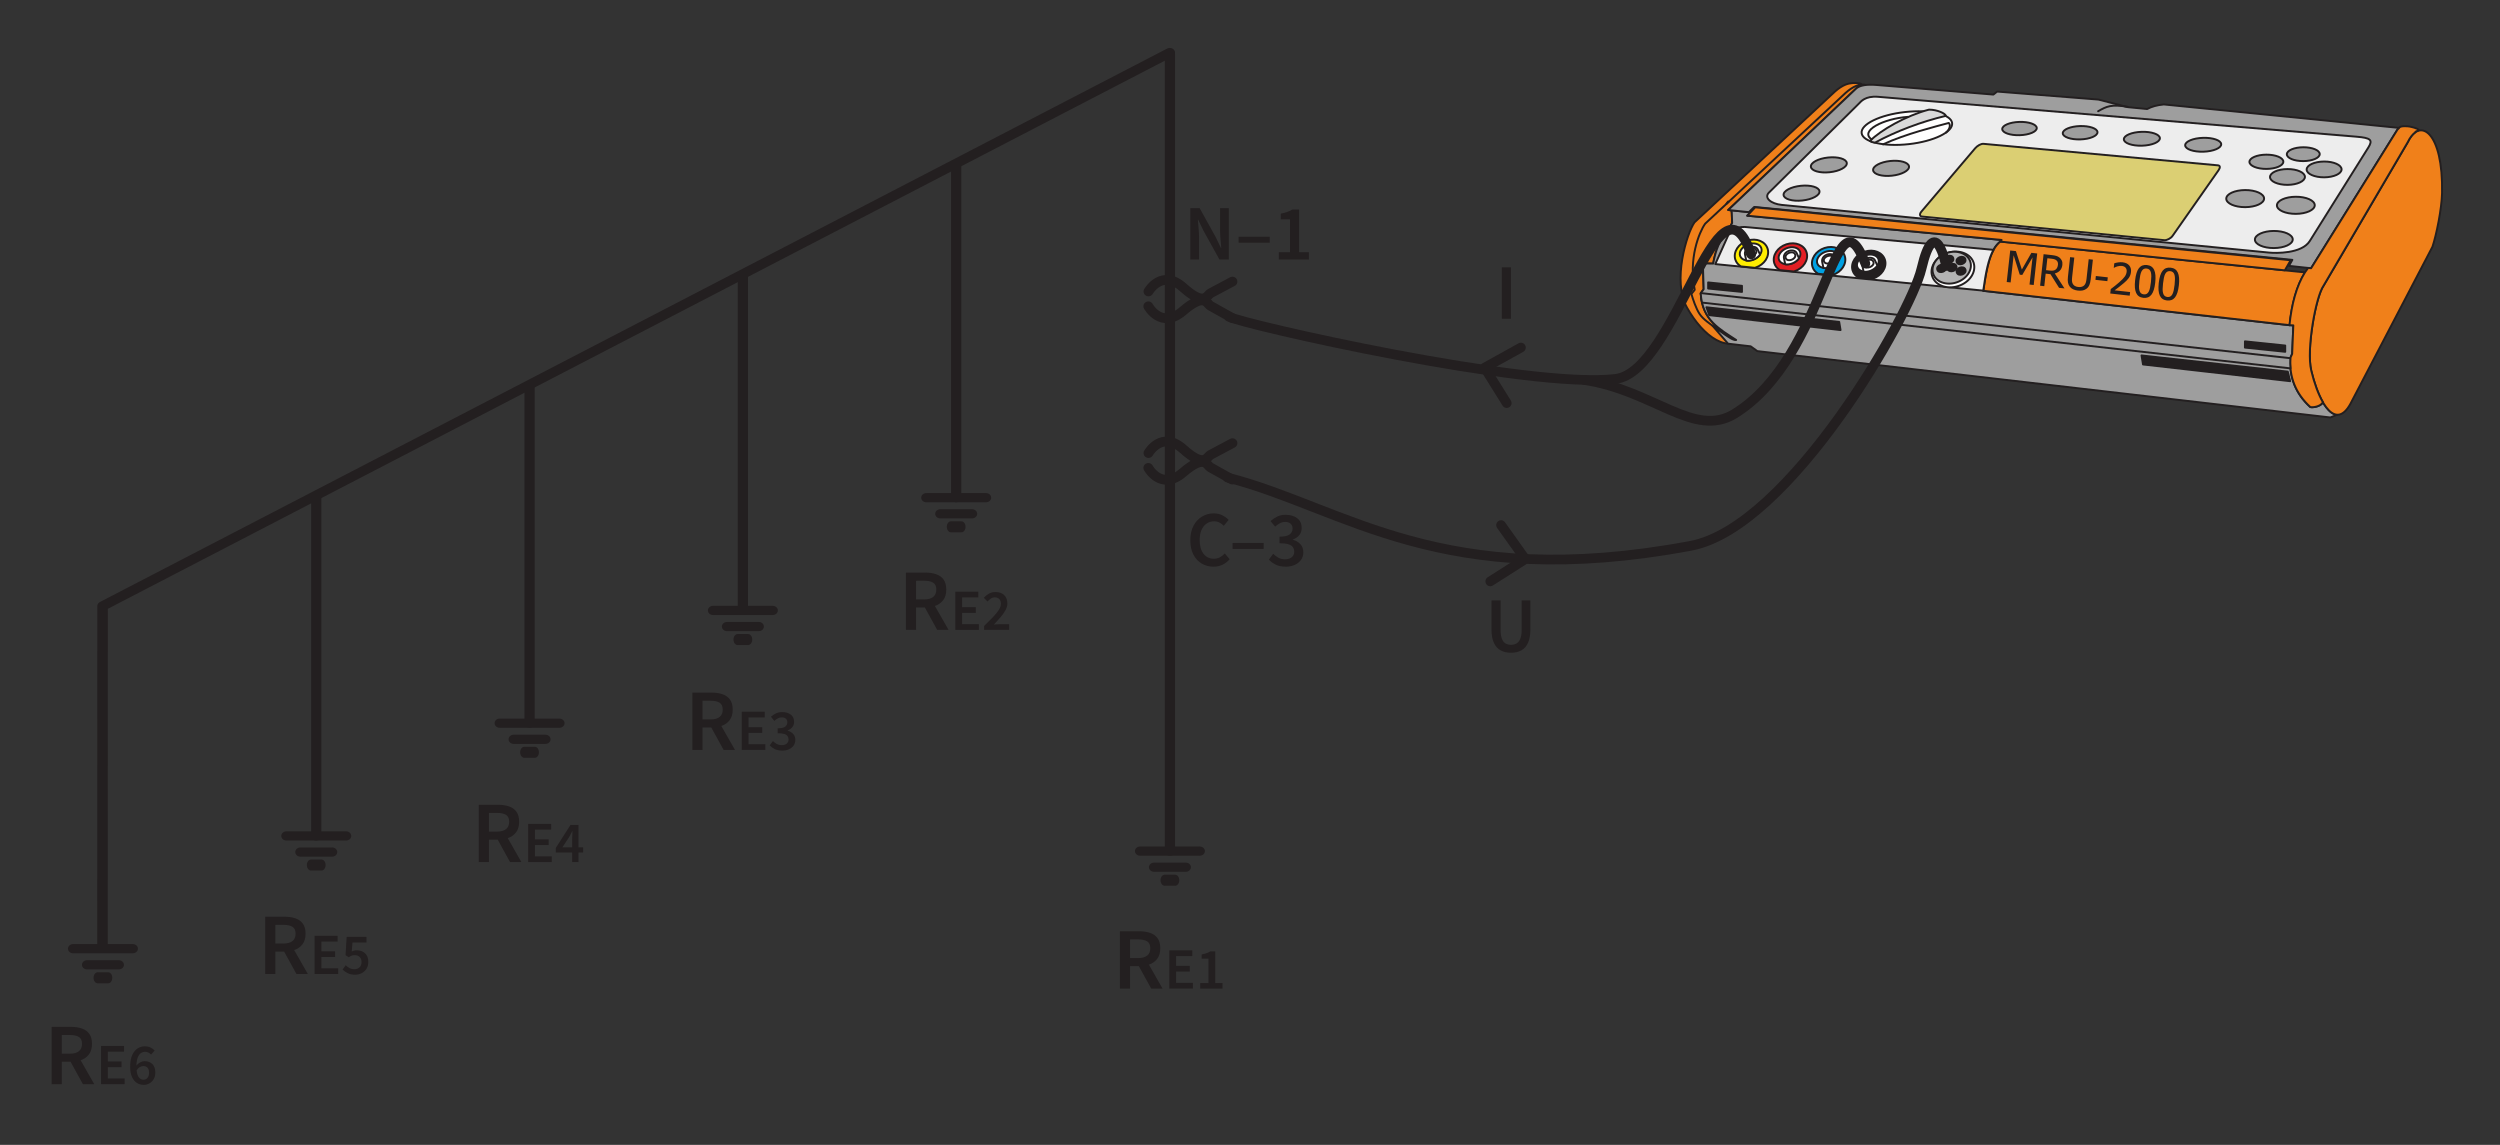 <?xml version="1.0" encoding="UTF-8" standalone="no"?>
<!DOCTYPE svg PUBLIC "-//W3C//DTD SVG 1.1//EN" "http://www.w3.org/Graphics/SVG/1.1/DTD/svg11.dtd">
<svg width="100%" height="100%" viewBox="0 0 1070 490" version="1.1" xmlns="http://www.w3.org/2000/svg" xmlns:xlink="http://www.w3.org/1999/xlink" xml:space="preserve" xmlns:serif="http://www.serif.com/" style="fill-rule:evenodd;clip-rule:evenodd;stroke-linecap:round;stroke-linejoin:round;stroke-miterlimit:2;">
    <rect x="0" y="0" width="1070" height="490" fill="#333333" stroke="none"/>
    <g transform="matrix(1,0,0,1,-40163.6,-2914.34)">
        <g id="Artboard41" transform="matrix(1.44,0,0,0.978,-14676.3,1133.74)">
            <rect x="38080.7" y="1821.15" width="743.005" height="501.159" style="fill:none;"/>
            <g transform="matrix(0.694,0,0,1.023,37979.2,1109.82)">
                <g transform="matrix(0.966,0.232,-0.259,0.867,199.815,-1.135)">
                    <path d="M311.991,1186.69L269.893,1029.58L643.052,656.667" style="fill:none;stroke:rgb(35,31,32);stroke-width:4.51px;"/>
                </g>
                <g transform="matrix(1,0,0,0.898,91.356,25.23)">
                    <path d="M194.035,982.706L194.035,1143.9" style="fill:none;stroke:rgb(35,31,32);stroke-width:4.39px;"/>
                </g>
                <g transform="matrix(1,0,0,0.898,182.712,-23.002)">
                    <path d="M194.035,984.036L194.035,1143.9" style="fill:none;stroke:rgb(35,31,32);stroke-width:4.39px;"/>
                </g>
                <g transform="matrix(1,0,0,0.898,274.068,-71.234)">
                    <path d="M194.035,984.813L194.035,1143.9" style="fill:none;stroke:rgb(35,31,32);stroke-width:4.39px;"/>
                </g>
                <g transform="matrix(1,0,0,0.898,365.423,-119.466)">
                    <path d="M194.035,985.55L194.035,1143.9" style="fill:none;stroke:rgb(35,31,32);stroke-width:4.39px;"/>
                </g>
                <g transform="matrix(1,0,0,0.898,456.962,-163.179)">
                    <path d="M194.035,981.25L194.035,1360.94" style="fill:none;stroke:rgb(35,31,32);stroke-width:4.39px;"/>
                </g>
                <g transform="matrix(1,0,0,0.898,-0.966,73.462)">
                    <path d="M182.214,1143.9L207.788,1143.9" style="fill:none;stroke:rgb(35,31,32);stroke-width:4.39px;"/>
                </g>
                <g transform="matrix(1,0,0,0.898,90.39,25.23)">
                    <path d="M182.214,1143.9L207.788,1143.9" style="fill:none;stroke:rgb(35,31,32);stroke-width:4.39px;"/>
                </g>
                <g transform="matrix(1,0,0,0.898,181.746,-23.002)">
                    <path d="M182.214,1143.9L207.788,1143.9" style="fill:none;stroke:rgb(35,31,32);stroke-width:4.39px;"/>
                </g>
                <g transform="matrix(1,0,0,0.898,273.102,-71.234)">
                    <path d="M182.214,1143.9L207.788,1143.9" style="fill:none;stroke:rgb(35,31,32);stroke-width:4.39px;"/>
                </g>
                <g transform="matrix(1,0,0,0.898,364.458,-119.466)">
                    <path d="M182.214,1143.9L207.788,1143.9" style="fill:none;stroke:rgb(35,31,32);stroke-width:4.39px;"/>
                </g>
                <g transform="matrix(1,0,0,0.898,455.996,-163.179)">
                    <path d="M182.214,1360.94L207.788,1360.94" style="fill:none;stroke:rgb(35,31,32);stroke-width:4.39px;"/>
                </g>
                <g transform="matrix(1,0,0,0.898,-0.827,73.462)">
                    <path d="M188.065,1151.58L201.661,1151.58" style="fill:none;stroke:rgb(35,31,32);stroke-width:4.39px;"/>
                </g>
                <g transform="matrix(1,0,0,0.898,90.529,25.23)">
                    <path d="M188.065,1151.58L201.661,1151.58" style="fill:none;stroke:rgb(35,31,32);stroke-width:4.39px;"/>
                </g>
                <g transform="matrix(1,0,0,0.898,181.884,-23.002)">
                    <path d="M188.065,1151.58L201.661,1151.58" style="fill:none;stroke:rgb(35,31,32);stroke-width:4.39px;"/>
                </g>
                <g transform="matrix(1,0,0,0.898,273.24,-71.234)">
                    <path d="M188.065,1151.58L201.661,1151.58" style="fill:none;stroke:rgb(35,31,32);stroke-width:4.39px;"/>
                </g>
                <g transform="matrix(1,0,0,0.898,364.596,-119.466)">
                    <path d="M188.065,1151.58L201.661,1151.58" style="fill:none;stroke:rgb(35,31,32);stroke-width:4.39px;"/>
                </g>
                <g transform="matrix(1,0,0,0.898,456.134,-163.179)">
                    <path d="M188.065,1368.61L201.661,1368.61" style="fill:none;stroke:rgb(35,31,32);stroke-width:4.39px;"/>
                </g>
                <g transform="matrix(0.671,0,0,0.898,63.385,73.462)">
                    <path d="M191.338,1157.77L198.05,1157.77" style="fill:none;stroke:rgb(35,31,32);stroke-width:5.26px;"/>
                </g>
                <g transform="matrix(0.671,0,0,0.898,154.741,25.23)">
                    <path d="M191.338,1157.77L198.05,1157.77" style="fill:none;stroke:rgb(35,31,32);stroke-width:5.26px;"/>
                </g>
                <g transform="matrix(0.671,0,0,0.898,246.097,-23.002)">
                    <path d="M191.338,1157.77L198.05,1157.77" style="fill:none;stroke:rgb(35,31,32);stroke-width:5.26px;"/>
                </g>
                <g transform="matrix(0.671,0,0,0.898,337.453,-71.234)">
                    <path d="M191.338,1157.77L198.05,1157.77" style="fill:none;stroke:rgb(35,31,32);stroke-width:5.26px;"/>
                </g>
                <g transform="matrix(0.671,0,0,0.898,428.809,-119.466)">
                    <path d="M191.338,1157.77L198.05,1157.77" style="fill:none;stroke:rgb(35,31,32);stroke-width:5.26px;"/>
                </g>
                <g transform="matrix(0.671,0,0,0.898,520.347,-163.179)">
                    <path d="M191.338,1374.81L198.05,1374.81" style="fill:none;stroke:rgb(35,31,32);stroke-width:5.26px;"/>
                </g>
                <g transform="matrix(0.914,0,0,0.914,-1121.01,-910.471)">
                    <g transform="matrix(4.167,0,0,4.167,1666.45,1321.29)">
                        <path d="M140.124,114.696C140.515,114.349 140.911,114.083 141.293,113.925C141.591,113.802 141.881,113.756 142.156,113.735C142.4,113.716 143.64,113.78 142.798,113.982C143.716,114.574 144.334,116.412 144.26,120.167C144.226,121.918 143.626,124.874 143.182,126.201L130.429,142.004C128.193,144.434 125.286,142.171 123.481,138.95C121.807,135.965 123.476,130.59 124.33,129.389L140.124,114.696Z" style="fill:rgb(240,128,26);stroke:rgb(35,31,32);stroke-width:0.22px;stroke-linecap:butt;stroke-linejoin:miter;stroke-miterlimit:22.926;"/>
                    </g>
                    <g transform="matrix(4.167,0,0,4.167,1666.45,1314.02)">
                        <path d="M141.327,116.585C142.122,115.88 142.93,115.51 143.618,115.699L143.617,115.699C143.306,115.733 143.048,115.797 142.839,115.891L142.825,115.898L142.8,115.909L142.8,115.909L142.775,115.922L142.751,115.934L142.751,115.934L142.735,115.942L142.696,115.965L142.669,115.981L142.659,115.987L142.656,115.989L142.636,116.001L142.619,116.013L142.618,116.014L142.613,116.017L142.594,116.03L142.593,116.031C142.581,116.04 142.569,116.049 142.558,116.058L142.535,116.075L128.121,129.742L128.485,129.78L128.523,130.035L128.564,131.206L128.051,132.141C127.184,133.022 126.691,134.277 126.431,135.766L125.483,135.746L125.28,135.979L125.362,138.642L125.031,139.099C125.204,142.142 127.181,143.128 129.014,144.345C128.763,144.383 128.452,144.185 128.203,144.033C127.663,143.702 127.367,143.461 126.754,143.02C126.052,142.514 125.297,142.023 124.887,141.394C124.503,140.806 124.163,139.801 123.984,139.174L124.358,138.706C123.634,135.238 124.851,132.238 125.534,131.277L141.327,116.585Z" style="fill:rgb(240,128,26);stroke:rgb(35,31,32);stroke-width:0.22px;stroke-linecap:butt;stroke-linejoin:miter;stroke-miterlimit:22.926;"/>
                    </g>
                    <g transform="matrix(4.167,0,0,4.167,1666.45,1405.51)">
                        <path d="M127.913,107.106L128.097,106.844L128.185,106.853L127.913,107.106ZM131.155,107.484L131.045,107.44L130.446,108.026L128.485,107.822L128.523,108.077L128.564,109.248L128.051,110.183C127.184,111.063 126.691,112.319 126.431,113.808L125.483,113.788L125.28,114.021L125.362,116.684L125.031,117.141C125.204,120.184 127.181,121.17 129.014,122.387C128.763,122.425 128.452,122.227 128.203,122.075C127.663,121.744 127.367,121.503 126.754,121.061C126.619,120.965 126.483,120.868 126.347,120.771L128.106,122.803L130.648,123.1L131.392,123.637L195.83,131.091L196.603,130.786L196.602,130.78C196.043,130.754 195.494,130.235 195,129.388C194.707,129.883 193.842,129.992 193.578,129.919C191.903,128.385 191.209,126.529 191.329,124.408L191.537,123.95L191.668,120.743L191.235,120.725L156.798,116.868C157.19,114.041 157.611,112.204 158.711,111.336L159.51,111.417L159.51,111.238C159.089,111.194 158.852,111.164 158.863,111.152L130.262,108.427L131.155,107.484ZM193.922,126.724C193.979,126.921 194.039,127.114 194.1,127.302C194.039,127.114 193.979,126.921 193.922,126.724Z" style="fill:rgb(158,158,158);stroke:rgb(35,31,32);stroke-width:0.22px;stroke-linecap:butt;stroke-linejoin:miter;stroke-miterlimit:22.926;"/>
                    </g>
                    <g transform="matrix(4.167,0,0,4.167,1666.45,1371.42)">
                        <path d="M204.536,108.352C205.899,105.485 208.528,107.191 208.393,114.059C208.358,115.81 207.759,118.765 207.315,120.093L198.083,137.748C196.495,140.634 194.639,137.988 193.681,133.998C193.112,131.629 194.205,125.685 195.059,124.484L204.536,108.352Z" style="fill:rgb(240,128,26);stroke:rgb(35,31,32);stroke-width:0.22px;stroke-linecap:butt;stroke-linejoin:miter;stroke-miterlimit:22.926;"/>
                    </g>
                    <g transform="matrix(4.146,0.419,0.419,-4.146,1619.11,2321.14)">
                        <path d="M158.321,124.95L192.758,124.95C191.974,123.38 191.617,121.243 191.624,118.877L156.973,119.254C157.08,122.106 157.314,123.977 158.321,124.95Z" style="fill:rgb(240,128,26);stroke:rgb(35,31,32);stroke-width:0.22px;stroke-linecap:butt;stroke-linejoin:miter;stroke-miterlimit:22.926;"/>
                    </g>
                    <g transform="matrix(4.167,0,0,4.167,1666.45,1280.67)">
                        <path d="M142.535,124.079C142.944,123.746 143.686,123.608 144.83,123.706L157.941,124.782L158.363,124.444L169.757,125.344L173.062,126.195L175.233,126.405C175.711,126.136 176.334,125.964 177.101,125.889L203.572,128.526L203.376,128.718L193.665,144.289L191.174,144.023L191.558,143.347L131.045,137.402L130.446,137.987L128.121,137.746L142.535,124.079Z" style="fill:rgb(158,158,158);stroke:rgb(35,31,32);stroke-width:0.22px;stroke-linecap:butt;stroke-linejoin:miter;stroke-miterlimit:22.926;"/>
                    </g>
                    <g transform="matrix(4.167,0,0,4.167,1666.45,1365.36)">
                        <path d="M205.387,108.693C205.083,108.915 204.786,109.28 204.536,109.805L195.059,125.937C194.205,127.138 193.112,133.082 193.681,135.45C194.024,136.878 194.481,138.133 195,139.024C194.708,139.519 193.842,139.628 193.578,139.555C191.903,138.021 191.209,136.166 191.329,134.044L191.537,133.587L191.668,130.38L191.235,130.361C191.466,128.006 192.036,125.916 192.974,124.432L193.331,123.928L193.665,123.964L203.376,108.393L203.572,108.2C203.659,107.943 204.503,108.009 204.719,108.047C204.966,108.09 205.601,108.227 205.772,108.429C205.828,108.496 205.332,108.599 205.387,108.693Z" style="fill:rgb(240,128,26);stroke:rgb(35,31,32);stroke-width:0.22px;stroke-linecap:butt;stroke-linejoin:miter;stroke-miterlimit:22.926;"/>
                    </g>
                    <g transform="matrix(4.167,0,0,4.167,1666.45,1357.93)">
                        <path d="M128.072,122.163C128.402,121.421 129.058,121.094 129.986,121.111L157.952,123.68C157.387,124.692 157.086,126.217 156.801,128.263L126.668,125.281L128.072,122.163Z" style="fill:rgb(237,237,237);stroke:rgb(35,31,32);stroke-width:0.22px;stroke-linecap:butt;stroke-linejoin:miter;stroke-miterlimit:22.926;"/>
                    </g>
                    <g transform="matrix(4.146,0.415,0.415,-4.146,1618.65,2341.31)">
                        <path d="M125.843,121.797L129.662,121.797L129.73,121.117L125.911,121.117L125.843,121.797Z" style="fill:rgb(35,31,32);stroke:rgb(35,31,32);stroke-width:0.22px;stroke-linecap:butt;stroke-linejoin:miter;stroke-miterlimit:22.926;"/>
                    </g>
                    <g transform="matrix(4.144,0.432,0.432,-4.144,1621.1,2312.93)">
                        <path d="M186.2,115.162L190.753,115.162L190.826,114.465L186.272,114.465L186.2,115.162Z" style="fill:rgb(35,31,32);stroke:rgb(35,31,32);stroke-width:0.22px;stroke-linecap:butt;stroke-linejoin:miter;stroke-miterlimit:22.926;"/>
                    </g>
                    <g transform="matrix(4.167,0,0,4.167,1666.45,1437.97)">
                        <path d="M125.671,110.922L140.603,112.574L140.753,113.483L125.997,111.807L125.671,110.922ZM174.599,116.334L191.044,118.153L191.308,119.225L174.767,117.346L174.599,116.334Z" style="fill:rgb(35,31,32);stroke:rgb(35,31,32);stroke-width:0.22px;stroke-linecap:butt;stroke-linejoin:miter;stroke-miterlimit:22.926;"/>
                    </g>
                    <g transform="matrix(4.167,0,0,4.167,1666.45,1425.34)">
                        <path d="M125.047,112.361L191.328,119.673C191.307,120.063 191.313,120.445 191.348,120.817L125.175,113.428C125.102,113.108 125.053,112.762 125.031,112.384L125.047,112.361Z" style="fill:rgb(158,158,158);stroke:rgb(35,31,32);stroke-width:0.22px;stroke-linecap:butt;stroke-linejoin:miter;stroke-miterlimit:22.926;"/>
                    </g>
                    <g transform="matrix(4.167,0,0,4.167,1666.45,1352.36)">
                        <path d="M130.281,123.982C131.286,123.655 132.305,124.069 132.557,124.906C132.808,125.742 132.196,126.686 131.191,127.013C131.165,127.022 131.138,127.03 131.112,127.037L129.552,126.879C129.248,126.7 129.017,126.43 128.915,126.089C128.664,125.253 129.275,124.309 130.281,123.982Z" style="fill:rgb(255,237,0);stroke:rgb(35,31,32);stroke-width:0.22px;stroke-linecap:butt;stroke-linejoin:miter;stroke-miterlimit:22.926;"/>
                    </g>
                    <g transform="matrix(-3.883,1.51,1.51,3.883,2528.86,1190.05)">
                        <ellipse cx="130.662" cy="125.406" rx="1.27" ry="0.903" style="fill:white;stroke:rgb(35,31,32);stroke-width:0.22px;stroke-linecap:butt;stroke-linejoin:miter;stroke-miterlimit:22.926;"/>
                    </g>
                    <g transform="matrix(4.167,0,0,4.167,1666.45,1353.05)">
                        <path d="M130.517,124.576C130.899,124.424 131.298,124.518 131.427,124.786L131.705,125.383C131.549,125.612 131.298,125.818 130.984,125.948C130.696,126.068 130.404,126.104 130.153,126.068L130.01,125.381C129.948,125.078 130.123,124.733 130.517,124.576Z" style="fill:white;stroke:rgb(35,31,32);stroke-width:0.22px;stroke-linecap:butt;stroke-linejoin:miter;stroke-miterlimit:22.926;"/>
                    </g>
                    <g transform="matrix(4.167,0,0,4.167,1666.45,1355.8)">
                        <path d="M134.663,123.569C135.669,123.242 136.688,123.656 136.939,124.493C137.191,125.329 136.579,126.274 135.574,126.6C135.547,126.609 135.521,126.617 135.494,126.624L133.935,126.466C133.631,126.288 133.4,126.017 133.298,125.676C133.046,124.84 133.658,123.896 134.663,123.569Z" style="fill:rgb(227,31,36);stroke:rgb(35,31,32);stroke-width:0.22px;stroke-linecap:butt;stroke-linejoin:miter;stroke-miterlimit:22.926;"/>
                    </g>
                    <g transform="matrix(-3.883,1.511,1.511,3.883,2564.58,1186.67)">
                        <ellipse cx="135.045" cy="124.993" rx="1.27" ry="0.903" style="fill:white;stroke:rgb(35,31,32);stroke-width:0.22px;stroke-linecap:butt;stroke-linejoin:miter;stroke-miterlimit:22.926;"/>
                    </g>
                    <g transform="matrix(4.167,0,0,4.167,1666.45,1356.49)">
                        <path d="M134.9,124.163C135.282,124.011 135.681,124.105 135.81,124.373L136.088,124.97C135.932,125.199 135.681,125.405 135.367,125.535C135.079,125.655 134.787,125.691 134.536,125.654L134.393,124.968C134.331,124.665 134.506,124.32 134.9,124.163Z" style="fill:white;stroke:rgb(35,31,32);stroke-width:0.22px;stroke-linecap:butt;stroke-linejoin:miter;stroke-miterlimit:22.926;"/>
                    </g>
                    <g transform="matrix(4.167,0,0,4.167,1666.45,1359.24)">
                        <path d="M138.96,123.156C139.965,122.829 140.984,123.243 141.236,124.08C141.487,124.916 140.876,125.861 139.87,126.187C139.844,126.196 139.817,126.204 139.791,126.211L138.231,126.053C137.927,125.874 137.696,125.604 137.594,125.263C137.343,124.427 137.954,123.483 138.96,123.156Z" style="fill:rgb(0,161,227);stroke:rgb(35,31,32);stroke-width:0.22px;stroke-linecap:butt;stroke-linejoin:miter;stroke-miterlimit:22.926;"/>
                    </g>
                    <g transform="matrix(-3.883,1.511,1.511,3.883,2599.86,1183.53)">
                        <ellipse cx="139.341" cy="124.58" rx="1.27" ry="0.903" style="fill:white;stroke:rgb(35,31,32);stroke-width:0.22px;stroke-linecap:butt;stroke-linejoin:miter;stroke-miterlimit:22.926;"/>
                    </g>
                    <g transform="matrix(4.167,0,0,4.167,1666.45,1359.93)">
                        <path d="M139.196,123.75C139.578,123.598 139.977,123.692 140.106,123.959L140.384,124.557C140.228,124.786 139.977,124.992 139.663,125.122C139.375,125.242 139.083,125.278 138.832,125.241L138.69,124.555C138.627,124.252 138.802,123.907 139.196,123.75Z" style="fill:white;stroke:rgb(35,31,32);stroke-width:0.22px;stroke-linecap:butt;stroke-linejoin:miter;stroke-miterlimit:22.926;"/>
                    </g>
                    <g transform="matrix(4.167,0,0,4.167,1666.45,1362.68)">
                        <path d="M143.473,122.743C144.478,122.416 145.497,122.831 145.748,123.667C146,124.504 145.388,125.448 144.383,125.775C144.356,125.783 144.33,125.791 144.303,125.798L142.744,125.641C142.439,125.462 142.209,125.191 142.107,124.85C141.855,124.014 142.467,123.07 143.473,122.743Z" style="fill:rgb(35,31,32);stroke:rgb(35,31,32);stroke-width:0.22px;stroke-linecap:butt;stroke-linejoin:miter;stroke-miterlimit:22.926;"/>
                    </g>
                    <g transform="matrix(-3.883,1.511,1.511,3.883,2636.74,1180)">
                        <ellipse cx="143.854" cy="124.167" rx="1.27" ry="0.903" style="fill:white;stroke:rgb(35,31,32);stroke-width:0.22px;stroke-linecap:butt;stroke-linejoin:miter;stroke-miterlimit:22.926;"/>
                    </g>
                    <g transform="matrix(4.167,0,0,4.167,1666.45,1363.37)">
                        <path d="M143.709,123.337C144.091,123.185 144.49,123.28 144.618,123.547L144.897,124.144C144.741,124.373 144.49,124.579 144.176,124.71C143.888,124.829 143.596,124.865 143.345,124.829L143.202,124.143C143.14,123.839 143.315,123.495 143.709,123.337Z" style="fill:white;stroke:rgb(35,31,32);stroke-width:0.22px;stroke-linecap:butt;stroke-linejoin:miter;stroke-miterlimit:22.926;"/>
                    </g>
                    <g transform="matrix(-3.964,1.284,1.284,3.964,2755.19,1196.11)">
                        <ellipse cx="153.404" cy="123.464" rx="2.449" ry="1.958" style="fill:white;stroke:rgb(35,31,32);stroke-width:0.22px;stroke-linecap:butt;stroke-linejoin:miter;stroke-miterlimit:22.926;"/>
                    </g>
                    <g transform="matrix(-3.955,1.312,1.312,3.955,2749.06,1191.45)">
                        <ellipse cx="153.285" cy="123.666" rx="2.197" ry="1.74" style="fill:rgb(179,179,179);stroke:rgb(35,31,32);stroke-width:0.22px;stroke-linecap:butt;stroke-linejoin:miter;stroke-miterlimit:22.926;"/>
                    </g>
                    <g transform="matrix(-3.955,1.312,1.312,3.955,2749.26,1191.28)">
                        <ellipse cx="153.307" cy="123.688" rx="0.512" ry="0.405" style="fill:rgb(35,31,32);stroke:rgb(35,31,32);stroke-width:0.22px;stroke-linecap:butt;stroke-linejoin:miter;stroke-miterlimit:22.926;"/>
                    </g>
                    <g transform="matrix(-3.955,1.312,1.312,3.955,2745.23,1184.38)">
                        <ellipse cx="152.959" cy="124.591" rx="0.512" ry="0.405" style="fill:rgb(35,31,32);stroke:rgb(35,31,32);stroke-width:0.22px;stroke-linecap:butt;stroke-linejoin:miter;stroke-miterlimit:22.926;"/>
                    </g>
                    <g transform="matrix(-3.954,1.313,1.313,3.954,2739.54,1193.62)">
                        <ellipse cx="152.112" cy="123.579" rx="0.512" ry="0.406" style="fill:rgb(35,31,32);stroke:rgb(35,31,32);stroke-width:0.22px;stroke-linecap:butt;stroke-linejoin:miter;stroke-miterlimit:22.926;"/>
                    </g>
                    <g transform="matrix(-3.955,1.311,1.311,3.955,2756.63,1183.81)">
                        <ellipse cx="154.327" cy="124.449" rx="0.512" ry="0.405" style="fill:rgb(35,31,32);stroke:rgb(35,31,32);stroke-width:0.22px;stroke-linecap:butt;stroke-linejoin:miter;stroke-miterlimit:22.926;"/>
                    </g>
                    <g transform="matrix(-3.955,1.312,1.312,3.955,2758.06,1193.12)">
                        <ellipse cx="154.327" cy="123.296" rx="0.512" ry="0.406" style="fill:rgb(35,31,32);stroke:rgb(35,31,32);stroke-width:0.22px;stroke-linecap:butt;stroke-linejoin:miter;stroke-miterlimit:22.926;"/>
                    </g>
                    <g transform="matrix(-3.87,1.543,1.543,3.87,2523.76,1187.45)">
                        <ellipse cx="130.745" cy="125.382" rx="0.569" ry="0.415" style="fill:white;stroke:rgb(35,31,32);stroke-width:0.22px;stroke-linecap:butt;stroke-linejoin:miter;stroke-miterlimit:22.926;"/>
                    </g>
                    <g transform="matrix(-3.871,1.543,1.543,3.871,2559.74,1184.06)">
                        <ellipse cx="135.128" cy="124.969" rx="0.569" ry="0.415" style="fill:white;stroke:rgb(35,31,32);stroke-width:0.22px;stroke-linecap:butt;stroke-linejoin:miter;stroke-miterlimit:22.926;"/>
                    </g>
                    <g transform="matrix(-3.87,1.543,1.543,3.87,2594.81,1180.71)">
                        <ellipse cx="139.424" cy="124.556" rx="0.569" ry="0.415" style="fill:white;stroke:rgb(35,31,32);stroke-width:0.22px;stroke-linecap:butt;stroke-linejoin:miter;stroke-miterlimit:22.926;"/>
                    </g>
                    <g transform="matrix(-3.871,1.543,1.543,3.871,2631.78,1177.1)">
                        <ellipse cx="143.937" cy="124.143" rx="0.569" ry="0.415" style="fill:white;stroke:rgb(35,31,32);stroke-width:0.22px;stroke-linecap:butt;stroke-linejoin:miter;stroke-miterlimit:22.926;"/>
                    </g>
                    <g transform="matrix(4.167,0,0,4.167,1666.45,1339.31)">
                        <path d="M131.155,123.373L191.371,129.316L190.713,130.451L158.7,127.223L158.863,127.04L130.262,124.316L131.155,123.373Z" style="fill:rgb(240,128,26);stroke:rgb(35,31,32);stroke-width:0.22px;stroke-linecap:butt;stroke-linejoin:miter;stroke-miterlimit:22.926;"/>
                    </g>
                    <g transform="matrix(4.167,0,0,4.167,1666.45,1279.36)">
                        <path d="M144.965,125.347L198.764,129.827C200.407,129.963 200.631,130.199 200.096,131.052L193.514,141.55C192.612,142.987 189.691,142.918 188.962,142.847L134.154,137.49C132.912,137.369 132.121,136.681 132.701,136.108L142.874,126.053C143.016,125.913 143.522,125.226 144.965,125.347Z" style="fill:rgb(237,237,237);stroke:rgb(35,31,32);stroke-width:0.22px;stroke-linecap:butt;stroke-linejoin:miter;stroke-miterlimit:22.926;"/>
                    </g>
                    <g transform="matrix(-4.167,0.021,0.021,4.167,3216.08,1297.76)">
                        <ellipse cx="186.29" cy="131.427" rx="2.127" ry="0.96" style="fill:rgb(158,158,158);stroke:rgb(35,31,32);stroke-width:0.22px;stroke-linecap:butt;stroke-linejoin:miter;stroke-miterlimit:22.926;"/>
                    </g>
                    <g transform="matrix(-4.167,0.022,0.022,4.167,3263.4,1303.65)">
                        <ellipse cx="191.977" cy="130.691" rx="2.127" ry="0.961" style="fill:rgb(158,158,158);stroke:rgb(35,31,32);stroke-width:0.22px;stroke-linecap:butt;stroke-linejoin:miter;stroke-miterlimit:22.926;"/>
                    </g>
                    <g transform="matrix(-4.167,0.022,0.022,4.167,3242.86,1335.73)">
                        <ellipse cx="189.503" cy="126.847" rx="2.127" ry="0.961" style="fill:rgb(158,158,158);stroke:rgb(35,31,32);stroke-width:0.22px;stroke-linecap:butt;stroke-linejoin:miter;stroke-miterlimit:22.926;"/>
                    </g>
                    <g transform="matrix(-4.167,0.022,0.022,4.167,3255.48,1277.12)">
                        <ellipse cx="191.034" cy="133.879" rx="1.963" ry="0.887" style="fill:rgb(158,158,158);stroke:rgb(35,31,32);stroke-width:0.22px;stroke-linecap:butt;stroke-linejoin:miter;stroke-miterlimit:22.926;"/>
                    </g>
                    <g transform="matrix(-4.167,0.022,0.022,4.167,3289.8,1269.98)">
                        <ellipse cx="195.154" cy="134.725" rx="1.963" ry="0.887" style="fill:rgb(158,158,158);stroke:rgb(35,31,32);stroke-width:0.22px;stroke-linecap:butt;stroke-linejoin:miter;stroke-miterlimit:22.926;"/>
                    </g>
                    <g transform="matrix(-4.167,0.024,0.024,4.167,3235.46,1262.65)">
                        <ellipse cx="188.674" cy="135.569" rx="1.906" ry="0.801" style="fill:rgb(158,158,158);stroke:rgb(35,31,32);stroke-width:0.22px;stroke-linecap:butt;stroke-linejoin:miter;stroke-miterlimit:22.926;"/>
                    </g>
                    <g transform="matrix(-4.167,0.024,0.024,4.167,3270,1255.42)">
                        <ellipse cx="192.82" cy="136.426" rx="1.848" ry="0.777" style="fill:rgb(158,158,158);stroke:rgb(35,31,32);stroke-width:0.22px;stroke-linecap:butt;stroke-linejoin:miter;stroke-miterlimit:22.926;"/>
                    </g>
                    <g transform="matrix(-4.165,0.132,0.132,4.165,3160.99,1227.58)">
                        <ellipse cx="181.571" cy="137.475" rx="2.027" ry="0.779" style="fill:rgb(158,158,158);stroke:rgb(35,31,32);stroke-width:0.22px;stroke-linecap:butt;stroke-linejoin:miter;stroke-miterlimit:22.926;"/>
                    </g>
                    <g transform="matrix(-4.165,0.132,0.132,4.165,3103.45,1222.86)">
                        <ellipse cx="174.676" cy="138.151" rx="2.027" ry="0.779" style="fill:rgb(158,158,158);stroke:rgb(35,31,32);stroke-width:0.22px;stroke-linecap:butt;stroke-linejoin:miter;stroke-miterlimit:22.926;"/>
                    </g>
                    <g transform="matrix(-4.165,0.132,0.132,4.165,3045.51,1218.14)">
                        <ellipse cx="167.731" cy="138.828" rx="1.953" ry="0.75" style="fill:rgb(158,158,158);stroke:rgb(35,31,32);stroke-width:0.22px;stroke-linecap:butt;stroke-linejoin:miter;stroke-miterlimit:22.926;"/>
                    </g>
                    <g transform="matrix(4.167,0,0,4.167,1666.45,1295.49)">
                        <path d="M156.831,126.758L183.187,129.173C183.461,129.197 183.466,129.43 183.25,129.737L178.095,137.088C177.88,137.396 177.435,137.607 177.162,137.58L149.916,134.926C149.643,134.899 149.609,134.648 149.853,134.361L155.896,127.251C156.14,126.964 156.557,126.733 156.831,126.758Z" style="fill:rgb(219,207,115);stroke:rgb(35,31,32);stroke-width:0.22px;stroke-linecap:butt;stroke-linejoin:miter;stroke-miterlimit:22.926;"/>
                    </g>
                    <g transform="matrix(-4.144,0.431,0.431,4.144,2767.03,1213.16)">
                        <ellipse cx="139.434" cy="135.204" rx="2.03" ry="0.831" style="fill:rgb(158,158,158);stroke:rgb(35,31,32);stroke-width:0.22px;stroke-linecap:butt;stroke-linejoin:miter;stroke-miterlimit:22.926;"/>
                    </g>
                    <g transform="matrix(-4.144,0.432,0.432,4.144,2742.71,1240.7)">
                        <ellipse cx="136.356" cy="132.039" rx="2.03" ry="0.831" style="fill:rgb(158,158,158);stroke:rgb(35,31,32);stroke-width:0.22px;stroke-linecap:butt;stroke-linejoin:miter;stroke-miterlimit:22.926;"/>
                    </g>
                    <g transform="matrix(-4.144,0.432,0.432,4.144,2825.18,1213.18)">
                        <ellipse cx="146.424" cy="134.828" rx="2.03" ry="0.831" style="fill:rgb(158,158,158);stroke:rgb(35,31,32);stroke-width:0.22px;stroke-linecap:butt;stroke-linejoin:miter;stroke-miterlimit:22.926;"/>
                    </g>
                    <g transform="matrix(-4.165,0.132,0.132,4.165,2988.67,1215.16)">
                        <ellipse cx="160.92" cy="139.289" rx="1.941" ry="0.746" style="fill:rgb(158,158,158);stroke:rgb(35,31,32);stroke-width:0.22px;stroke-linecap:butt;stroke-linejoin:miter;stroke-miterlimit:22.926;"/>
                    </g>
                    <g transform="matrix(-4.135,0.511,0.511,4.135,2825.69,1164.41)">
                        <path d="M148.208,137.527C145.381,137.561 143.088,138.403 143.088,139.405C143.088,140.408 145.381,141.193 148.208,141.158C151.035,141.123 153.328,140.282 153.328,139.28C153.328,138.277 151.035,137.492 148.208,137.527Z" style="fill:white;stroke:rgb(35,31,32);stroke-width:0.22px;stroke-linecap:butt;stroke-linejoin:miter;stroke-miterlimit:22.926;"/>
                    </g>
                    <g transform="matrix(4.167,0,0,4.167,1666.45,1233.81)">
                        <path d="M144.63,141.426C147.046,140.123 149.829,139.076 152.599,138.416C152.535,138.144 151.633,137.722 150.7,137.718C148.13,138.388 145.196,140.06 144.065,141.245L144.313,141.364L144.63,141.426Z" style="fill:rgb(217,217,217);stroke:rgb(35,31,32);stroke-width:0.22px;stroke-linecap:butt;stroke-linejoin:miter;stroke-miterlimit:22.926;"/>
                    </g>
                    <g transform="matrix(4.167,0,0,4.167,1666.45,1240.85)">
                        <path d="M145.531,139.929C148.062,138.754 151.491,137.917 152.927,137.525C153.228,137.843 152.878,138.415 152.61,138.605" style="fill:none;fill-rule:nonzero;stroke:rgb(35,31,32);stroke-width:0.22px;stroke-linecap:butt;stroke-linejoin:miter;stroke-miterlimit:22.926;"/>
                    </g>
                    <g transform="matrix(3.544,-2.192,-2.192,-3.544,2062.55,2629.22)">
                        <path d="M143.782,138.953C143.101,140.499 146.148,140.231 148.587,138.953" style="fill:none;fill-rule:nonzero;stroke:rgb(35,31,32);stroke-width:0.22px;stroke-linecap:butt;stroke-linejoin:miter;stroke-miterlimit:22.926;"/>
                    </g>
                    <g transform="matrix(-4.122,0.607,0.607,4.122,3001.2,1118.96)">
                        <path d="M169.746,141.773C171.544,141.189 172.102,141.375 173.117,141.773" style="fill:none;fill-rule:nonzero;stroke:rgb(35,31,32);stroke-width:0.22px;stroke-linecap:butt;stroke-linejoin:miter;stroke-miterlimit:22.926;"/>
                    </g>
                    <g transform="matrix(4.167,0,0,4.167,1666.45,1373.8)">
                        <path d="M162.475,123.822L162.004,123.77L162.343,120.718L161.189,122.692L160.904,122.661L160.218,120.482L159.88,123.534L159.439,123.485L159.832,119.944L160.475,120.015L161.141,122.085L162.214,120.208L162.868,120.28L162.475,123.822ZM165.937,124.206L165.325,124.138L164.36,122.606L163.82,122.546L163.664,123.954L163.193,123.902L163.586,120.36L164.5,120.461C164.703,120.484 164.872,120.514 165.007,120.552C165.141,120.588 165.265,120.655 165.381,120.749C165.495,120.842 165.582,120.956 165.64,121.088C165.699,121.223 165.717,121.382 165.697,121.568C165.668,121.827 165.578,122.038 165.427,122.197C165.276,122.357 165.083,122.466 164.847,122.525L165.937,124.206ZM165.201,121.549C165.212,121.445 165.205,121.352 165.177,121.267C165.149,121.184 165.1,121.111 165.029,121.052C164.968,121.001 164.894,120.96 164.807,120.933C164.72,120.904 164.611,120.883 164.479,120.869L164.012,120.817L163.864,122.154L164.278,122.2C164.413,122.215 164.536,122.216 164.646,122.205C164.757,122.193 164.855,122.154 164.939,122.087C165.015,122.028 165.074,121.955 165.116,121.866C165.159,121.778 165.187,121.672 165.201,121.549ZM167.446,124.449C167.238,124.425 167.06,124.378 166.91,124.306C166.761,124.235 166.638,124.138 166.54,124.018C166.431,123.88 166.359,123.723 166.328,123.545C166.296,123.368 166.294,123.153 166.323,122.901L166.568,120.691L167.039,120.743L166.793,122.953C166.775,123.116 166.771,123.255 166.778,123.369C166.786,123.483 166.816,123.588 166.866,123.684C166.919,123.786 166.998,123.868 167.1,123.929C167.204,123.99 167.334,124.029 167.491,124.047C167.639,124.063 167.772,124.053 167.891,124.016C168.011,123.98 168.107,123.918 168.182,123.83C168.251,123.745 168.302,123.65 168.335,123.543C168.369,123.436 168.394,123.303 168.412,123.144L168.658,120.923L169.129,120.975L168.884,123.185C168.857,123.43 168.808,123.639 168.739,123.809C168.669,123.98 168.565,124.119 168.426,124.228C168.301,124.324 168.162,124.391 168.005,124.429C167.85,124.466 167.664,124.473 167.446,124.449ZM170.757,123.39L169.415,123.241L169.463,122.811L170.804,122.96L170.757,123.39ZM173.269,125.02L171.082,124.777L171.137,124.28C171.311,124.148 171.475,124.022 171.63,123.901C171.785,123.78 171.937,123.654 172.086,123.521C172.389,123.254 172.599,123.037 172.717,122.87C172.835,122.702 172.905,122.523 172.926,122.333C172.937,122.234 172.931,122.146 172.908,122.068C172.886,121.99 172.85,121.924 172.801,121.869C172.752,121.815 172.691,121.772 172.621,121.741C172.55,121.709 172.471,121.688 172.384,121.678C172.301,121.669 172.214,121.67 172.125,121.682C172.037,121.694 171.951,121.712 171.868,121.734C171.798,121.754 171.73,121.779 171.664,121.81C171.599,121.842 171.544,121.869 171.503,121.891L171.477,121.888L171.533,121.384C171.637,121.346 171.779,121.313 171.96,121.285C172.14,121.258 172.309,121.253 172.466,121.27C172.795,121.307 173.045,121.424 173.212,121.62C173.38,121.816 173.447,122.063 173.414,122.363C173.399,122.501 173.368,122.627 173.323,122.741C173.277,122.854 173.22,122.958 173.152,123.051C173.082,123.148 173,123.243 172.907,123.335C172.813,123.427 172.715,123.517 172.611,123.605C172.444,123.75 172.26,123.9 172.057,124.054C171.855,124.209 171.693,124.33 171.572,124.42L173.314,124.613L173.269,125.02ZM176.141,123.545C176.07,124.181 175.926,124.637 175.709,124.914C175.491,125.191 175.189,125.308 174.804,125.265C174.413,125.222 174.144,125.038 173.996,124.715C173.847,124.392 173.807,123.92 173.876,123.298C173.947,122.659 174.091,122.202 174.308,121.926C174.526,121.651 174.828,121.535 175.213,121.578C175.603,121.621 175.872,121.805 176.021,122.132C176.169,122.458 176.209,122.93 176.141,123.545ZM175.412,124.557C175.47,124.445 175.519,124.3 175.559,124.123C175.598,123.946 175.631,123.735 175.658,123.491C175.684,123.248 175.698,123.036 175.7,122.855C175.7,122.673 175.683,122.521 175.649,122.396C175.615,122.271 175.56,122.172 175.483,122.1C175.407,122.028 175.303,121.985 175.17,121.97C175.037,121.955 174.926,121.975 174.834,122.028C174.742,122.081 174.665,122.167 174.602,122.285C174.542,122.401 174.492,122.549 174.454,122.731C174.417,122.913 174.385,123.12 174.359,123.351C174.332,123.599 174.316,123.807 174.313,123.975C174.309,124.143 174.326,124.296 174.361,124.433C174.394,124.561 174.449,124.662 174.526,124.737C174.604,124.812 174.711,124.858 174.848,124.873C174.979,124.887 175.091,124.868 175.182,124.814C175.274,124.762 175.35,124.675 175.412,124.557ZM178.8,123.84C178.729,124.476 178.585,124.932 178.368,125.209C178.15,125.486 177.848,125.603 177.463,125.56C177.073,125.517 176.804,125.333 176.655,125.01C176.506,124.687 176.466,124.215 176.535,123.593C176.606,122.954 176.75,122.497 176.968,122.221C177.186,121.946 177.487,121.83 177.873,121.873C178.262,121.916 178.531,122.1 178.68,122.427C178.829,122.753 178.868,123.225 178.8,123.84ZM178.071,124.852C178.13,124.74 178.178,124.596 178.218,124.418C178.257,124.241 178.29,124.03 178.317,123.786C178.344,123.544 178.357,123.332 178.359,123.15C178.359,122.968 178.343,122.816 178.309,122.691C178.274,122.566 178.219,122.467 178.142,122.395C178.067,122.324 177.962,122.28 177.829,122.265C177.697,122.25 177.585,122.27 177.494,122.323C177.402,122.376 177.324,122.462 177.261,122.58C177.201,122.696 177.152,122.844 177.113,123.027C177.076,123.208 177.044,123.415 177.018,123.646C176.991,123.894 176.975,124.102 176.972,124.27C176.968,124.438 176.985,124.591 177.021,124.728C177.053,124.856 177.109,124.957 177.186,125.032C177.263,125.107 177.371,125.153 177.507,125.168C177.639,125.183 177.75,125.163 177.841,125.11C177.933,125.056 178.01,124.971 178.071,124.852" style="fill:rgb(35,31,32);fill-rule:nonzero;"/>
                    </g>
                </g>
                <g transform="matrix(4.94291e-16,-1.614,1.631,4.99227e-16,-383.802,1740.21)">
                    <g transform="matrix(4.167,0,0,4.167,-49.595,-1262.14)">
                        <path d="M147.851,453.785C147.851,453.785 146.361,454.59 147.554,455.969C148.747,457.348 148.016,457.46 147.878,457.704L147.112,459.063" style="fill:none;fill-rule:nonzero;stroke:rgb(35,31,32);stroke-width:0.62px;stroke-linecap:butt;stroke-linejoin:miter;stroke-miterlimit:22.926;"/>
                    </g>
                    <g transform="matrix(4.167,0,0,4.167,-49.595,-1262)">
                        <path d="M148.794,453.761C148.794,453.761 150.267,454.597 149.045,455.951C147.823,457.305 148.553,457.432 148.685,457.679L149.423,459.053" style="fill:none;fill-rule:nonzero;stroke:rgb(35,31,32);stroke-width:0.62px;stroke-linecap:butt;stroke-linejoin:miter;stroke-miterlimit:22.926;"/>
                    </g>
                </g>
                <g transform="matrix(4.94291e-16,-1.614,1.631,4.99227e-16,-383.802,1809.34)">
                    <g transform="matrix(4.167,0,0,4.167,-49.595,-1262.14)">
                        <path d="M147.851,453.785C147.851,453.785 146.361,454.59 147.554,455.969C148.747,457.348 148.016,457.46 147.878,457.704L147.112,459.063" style="fill:none;fill-rule:nonzero;stroke:rgb(35,31,32);stroke-width:0.62px;stroke-linecap:butt;stroke-linejoin:miter;stroke-miterlimit:22.926;"/>
                    </g>
                    <g transform="matrix(4.167,0,0,4.167,-49.595,-1262)">
                        <path d="M148.794,453.761C148.794,453.761 150.267,454.597 149.045,455.951C147.823,457.305 148.553,457.432 148.685,457.679L149.423,459.053" style="fill:none;fill-rule:nonzero;stroke:rgb(35,31,32);stroke-width:0.62px;stroke-linecap:butt;stroke-linejoin:miter;stroke-miterlimit:22.926;"/>
                    </g>
                </g>
                <g transform="matrix(4.167,0,0,4.167,363.718,-606.898)">
                    <path d="M148.718,339.696C148.718,339.696 147.585,334.014 146.178,340.007C145.091,344.634 132.638,366.527 122.471,368.429C96.793,373.234 86.87,364.491 74.863,361.422" style="fill:none;fill-rule:nonzero;stroke:rgb(35,31,32);stroke-width:1px;stroke-linecap:butt;stroke-linejoin:miter;stroke-miterlimit:22.926;"/>
                </g>
                <g transform="matrix(4.167,0,0,4.167,363.815,-615.624)">
                    <path d="M128.661,340.604C125.264,330.77 120.984,352.643 114.723,353.39C105.777,354.457 76.446,347.794 74.982,347.005" style="fill:none;fill-rule:nonzero;stroke:rgb(35,31,32);stroke-width:1px;stroke-linecap:butt;stroke-linejoin:miter;stroke-miterlimit:22.926;"/>
                </g>
                <g transform="matrix(4.167,0,0,4.167,364.586,-633.816)">
                    <path d="M140.208,345.911C136.944,337.551 136.406,355.407 126.761,361.335C122.618,363.881 118.434,358.929 111.342,357.867" style="fill:none;fill-rule:nonzero;stroke:rgb(35,31,32);stroke-width:1px;stroke-linecap:butt;stroke-linejoin:miter;stroke-miterlimit:22.926;"/>
                </g>
                <g transform="matrix(0.897,0,0,0.897,503.757,168.494)">
                    <path d="M173.88,710.585L173.88,686.06L178.343,686.06L185.993,699.86L188.505,705.072L188.655,705.072C188.555,703.822 188.436,702.46 188.299,700.985C188.161,699.51 188.093,698.085 188.093,696.71L188.093,686.06L192.255,686.06L192.255,710.585L187.793,710.585L180.143,696.785L177.63,691.572L177.48,691.572C177.58,692.872 177.699,694.235 177.836,695.66C177.974,697.085 178.043,698.485 178.043,699.86L178.043,710.585L173.88,710.585Z" style="fill:rgb(35,31,32);fill-rule:nonzero;"/>
                    <rect x="196.943" y="699.71" width="14.85" height="2.85" style="fill:rgb(35,31,32);fill-rule:nonzero;"/>
                    <path d="M216.143,710.585L216.143,707.06L221.468,707.06L221.468,691.385L217.08,691.385L217.08,688.685C218.255,688.46 219.28,688.191 220.155,687.878C221.03,687.566 221.843,687.185 222.593,686.735L225.818,686.735L225.818,707.06L230.505,707.06L230.505,710.585L216.143,710.585Z" style="fill:rgb(35,31,32);fill-rule:nonzero;"/>
                </g>
                <g transform="matrix(0.897,0,0,0.897,637.173,193.82)">
                    <rect x="173.88" y="686.06" width="4.35" height="24.525" style="fill:rgb(35,31,32);fill-rule:nonzero;"/>
                </g>
                <g transform="matrix(0.897,0,0,0.897,632.848,336.3)">
                    <path d="M183.068,711.035C181.193,711.035 179.555,710.66 178.155,709.91C176.755,709.16 175.674,707.96 174.911,706.31C174.149,704.66 173.768,702.497 173.768,699.822L173.768,686.06L178.118,686.06L178.118,700.16C178.118,701.935 178.324,703.341 178.736,704.378C179.149,705.416 179.73,706.153 180.48,706.591C181.23,707.028 182.093,707.247 183.068,707.247C184.068,707.247 184.949,707.028 185.711,706.591C186.474,706.153 187.074,705.416 187.511,704.378C187.949,703.341 188.168,701.935 188.168,700.16L188.168,686.06L192.33,686.06L192.33,699.822C192.33,702.497 191.955,704.66 191.205,706.31C190.455,707.96 189.386,709.16 187.999,709.91C186.611,710.66 184.968,711.035 183.068,711.035Z" style="fill:rgb(35,31,32);fill-rule:nonzero;"/>
                </g>
                <g transform="matrix(0.897,0,0,0.897,504.901,299.476)">
                    <path d="M183.668,711.035C181.618,711.035 179.755,710.547 178.08,709.572C176.405,708.597 175.074,707.166 174.086,705.278C173.099,703.391 172.605,701.097 172.605,698.397C172.605,695.722 173.111,693.428 174.124,691.516C175.136,689.603 176.493,688.141 178.193,687.128C179.893,686.116 181.768,685.61 183.818,685.61C185.368,685.61 186.743,685.922 187.943,686.547C189.143,687.172 190.13,687.897 190.905,688.722L188.58,691.535C187.955,690.885 187.261,690.366 186.499,689.978C185.736,689.591 184.88,689.397 183.93,689.397C182.605,689.397 181.424,689.753 180.386,690.466C179.349,691.178 178.536,692.197 177.949,693.522C177.361,694.847 177.068,696.435 177.068,698.285C177.068,701.085 177.68,703.278 178.905,704.866C180.13,706.453 181.768,707.247 183.818,707.247C184.918,707.247 185.893,707.016 186.743,706.553C187.593,706.091 188.368,705.485 189.068,704.735L191.393,707.472C190.393,708.622 189.249,709.503 187.961,710.116C186.674,710.728 185.243,711.035 183.668,711.035Z" style="fill:rgb(35,31,32);fill-rule:nonzero;"/>
                    <rect x="192.78" y="699.71" width="14.85" height="2.85" style="fill:rgb(35,31,32);fill-rule:nonzero;"/>
                    <path d="M218.205,711.035C216.28,711.035 214.661,710.703 213.349,710.041C212.036,709.378 210.955,708.585 210.105,707.66L212.168,704.885C212.893,705.61 213.718,706.228 214.643,706.741C215.568,707.253 216.63,707.51 217.83,707.51C219.13,707.51 220.186,707.191 220.999,706.553C221.811,705.916 222.218,705.035 222.218,703.91C222.218,703.085 222.011,702.366 221.599,701.753C221.186,701.141 220.474,700.672 219.461,700.347C218.449,700.022 217.03,699.86 215.205,699.86L215.205,696.71C217.555,696.71 219.18,696.347 220.08,695.622C220.98,694.897 221.43,693.985 221.43,692.885C221.43,691.885 221.118,691.103 220.493,690.541C219.868,689.978 219.005,689.697 217.905,689.697C216.98,689.697 216.13,689.903 215.355,690.316C214.58,690.728 213.83,691.272 213.105,691.947L210.893,689.285C211.918,688.385 213.011,687.66 214.174,687.11C215.336,686.56 216.63,686.285 218.055,686.285C220.355,686.285 222.218,686.828 223.643,687.916C225.068,689.003 225.78,690.56 225.78,692.585C225.78,693.91 225.411,695.028 224.674,695.941C223.936,696.853 222.918,697.56 221.618,698.06L221.618,698.21C223.018,698.585 224.193,699.272 225.143,700.272C226.093,701.272 226.568,702.56 226.568,704.135C226.568,705.585 226.186,706.822 225.424,707.847C224.661,708.872 223.649,709.66 222.386,710.21C221.124,710.76 219.73,711.035 218.205,711.035Z" style="fill:rgb(35,31,32);fill-rule:nonzero;"/>
                </g>
                <g transform="matrix(0.897,0,0,0.897,473.295,480.357)">
                    <path d="M174.236,710.585L174.236,683.254L183.472,683.254C185.366,683.254 187.073,683.505 188.591,684.007C190.109,684.508 191.307,685.351 192.185,686.535C193.062,687.719 193.501,689.328 193.501,691.362C193.501,693.451 193.007,695.136 192.018,696.418C191.029,697.7 189.712,698.619 188.069,699.176L194.588,710.585L189.155,710.585L183.263,699.887L179.084,699.887L179.084,710.585L174.236,710.585ZM179.084,696.042L182.97,696.042C184.837,696.042 186.265,695.645 187.254,694.851C188.243,694.057 188.737,692.894 188.737,691.362C188.737,689.801 188.243,688.708 187.254,688.081C186.265,687.454 184.837,687.141 182.97,687.141L179.084,687.141L179.084,696.042Z" style="fill:rgb(35,31,32);fill-rule:nonzero;"/>
                    <path d="M197.819,710.585L197.819,692.364L208.796,692.364L208.796,695.095L201.051,695.095L201.051,699.747L207.598,699.747L207.598,702.478L201.051,702.478L201.051,707.854L209.075,707.854L209.075,710.585L197.819,710.585Z" style="fill:rgb(35,31,32);fill-rule:nonzero;"/>
                    <path d="M212.557,710.585L212.557,707.966L216.513,707.966L216.513,696.321L213.254,696.321L213.254,694.315C214.127,694.147 214.888,693.948 215.538,693.716C216.188,693.483 216.792,693.2 217.349,692.866L219.745,692.866L219.745,707.966L223.227,707.966L223.227,710.585L212.557,710.585Z" style="fill:rgb(35,31,32);fill-rule:nonzero;"/>
                </g>
                <g transform="matrix(0.897,0,0,0.897,381.645,326.919)">
                    <path d="M174.236,710.585L174.236,683.254L183.472,683.254C185.366,683.254 187.073,683.505 188.591,684.007C190.109,684.508 191.307,685.351 192.185,686.535C193.062,687.719 193.501,689.328 193.501,691.362C193.501,693.451 193.007,695.136 192.018,696.418C191.029,697.7 189.712,698.619 188.069,699.176L194.588,710.585L189.155,710.585L183.263,699.887L179.084,699.887L179.084,710.585L174.236,710.585ZM179.084,696.042L182.97,696.042C184.837,696.042 186.265,695.645 187.254,694.851C188.243,694.057 188.737,692.894 188.737,691.362C188.737,689.801 188.243,688.708 187.254,688.081C186.265,687.454 184.837,687.141 182.97,687.141L179.084,687.141L179.084,696.042Z" style="fill:rgb(35,31,32);fill-rule:nonzero;"/>
                    <path d="M197.819,710.585L197.819,692.364L208.796,692.364L208.796,695.095L201.051,695.095L201.051,699.747L207.598,699.747L207.598,702.478L201.051,702.478L201.051,707.854L209.075,707.854L209.075,710.585L197.819,710.585Z" style="fill:rgb(35,31,32);fill-rule:nonzero;"/>
                    <path d="M211.554,710.585L211.554,708.718C213.207,707.121 214.633,705.695 215.831,704.442C217.029,703.188 217.953,702.046 218.603,701.015C219.253,699.984 219.578,699.023 219.578,698.131C219.578,697.203 219.327,696.46 218.826,695.903C218.324,695.345 217.6,695.067 216.653,695.067C215.965,695.067 215.338,695.262 214.772,695.652C214.206,696.042 213.681,696.506 213.198,697.045L211.415,695.262C212.232,694.389 213.077,693.716 213.95,693.242C214.823,692.768 215.863,692.532 217.07,692.532C218.779,692.532 220.14,693.024 221.152,694.008C222.164,694.993 222.67,696.311 222.67,697.964C222.67,699.004 222.378,700.068 221.793,701.154C221.208,702.241 220.427,703.35 219.452,704.483C218.477,705.616 217.405,706.805 216.235,708.049C216.699,708.012 217.2,707.97 217.739,707.924C218.278,707.878 218.761,707.854 219.188,707.854L223.534,707.854L223.534,710.585L211.554,710.585Z" style="fill:rgb(35,31,32);fill-rule:nonzero;"/>
                </g>
                <g transform="matrix(0.897,0,0,0.897,290.179,378.266)">
                    <path d="M174.236,710.585L174.236,683.254L183.472,683.254C185.366,683.254 187.073,683.505 188.591,684.007C190.109,684.508 191.307,685.351 192.185,686.535C193.062,687.719 193.501,689.328 193.501,691.362C193.501,693.451 193.007,695.136 192.018,696.418C191.029,697.7 189.712,698.619 188.069,699.176L194.588,710.585L189.155,710.585L183.263,699.887L179.084,699.887L179.084,710.585L174.236,710.585ZM179.084,696.042L182.97,696.042C184.837,696.042 186.265,695.645 187.254,694.851C188.243,694.057 188.737,692.894 188.737,691.362C188.737,689.801 188.243,688.708 187.254,688.081C186.265,687.454 184.837,687.141 182.97,687.141L179.084,687.141L179.084,696.042Z" style="fill:rgb(35,31,32);fill-rule:nonzero;"/>
                    <path d="M197.819,710.585L197.819,692.364L208.796,692.364L208.796,695.095L201.051,695.095L201.051,699.747L207.598,699.747L207.598,702.478L201.051,702.478L201.051,707.854L209.075,707.854L209.075,710.585L197.819,710.585Z" style="fill:rgb(35,31,32);fill-rule:nonzero;"/>
                    <path d="M217.182,710.919C215.752,710.919 214.549,710.673 213.574,710.181C212.599,709.688 211.796,709.099 211.164,708.412L212.696,706.35C213.235,706.889 213.848,707.348 214.535,707.729C215.222,708.11 216.012,708.3 216.903,708.3C217.869,708.3 218.654,708.063 219.257,707.59C219.861,707.116 220.163,706.461 220.163,705.626C220.163,705.013 220.01,704.479 219.703,704.024C219.397,703.569 218.867,703.22 218.115,702.979C217.363,702.738 216.309,702.617 214.953,702.617L214.953,700.277C216.699,700.277 217.906,700.007 218.575,699.469C219.243,698.93 219.578,698.252 219.578,697.435C219.578,696.692 219.346,696.112 218.881,695.694C218.417,695.276 217.776,695.067 216.959,695.067C216.272,695.067 215.64,695.22 215.065,695.527C214.489,695.833 213.932,696.237 213.393,696.738L211.749,694.76C212.511,694.092 213.323,693.553 214.187,693.145C215.051,692.736 216.012,692.532 217.07,692.532C218.779,692.532 220.163,692.936 221.221,693.744C222.28,694.551 222.809,695.708 222.809,697.212C222.809,698.196 222.536,699.028 221.988,699.705C221.44,700.383 220.683,700.908 219.717,701.28L219.717,701.391C220.757,701.67 221.63,702.18 222.336,702.923C223.042,703.666 223.395,704.623 223.395,705.793C223.395,706.87 223.111,707.789 222.545,708.551C221.978,709.312 221.226,709.897 220.288,710.306C219.35,710.715 218.315,710.919 217.182,710.919Z" style="fill:rgb(35,31,32);fill-rule:nonzero;"/>
                </g>
                <g transform="matrix(0.897,0,0,0.897,198.713,426.246)">
                    <path d="M174.236,710.585L174.236,683.254L183.472,683.254C185.366,683.254 187.073,683.505 188.591,684.007C190.109,684.508 191.307,685.351 192.185,686.535C193.062,687.719 193.501,689.328 193.501,691.362C193.501,693.451 193.007,695.136 192.018,696.418C191.029,697.7 189.712,698.619 188.069,699.176L194.588,710.585L189.155,710.585L183.263,699.887L179.084,699.887L179.084,710.585L174.236,710.585ZM179.084,696.042L182.97,696.042C184.837,696.042 186.265,695.645 187.254,694.851C188.243,694.057 188.737,692.894 188.737,691.362C188.737,689.801 188.243,688.708 187.254,688.081C186.265,687.454 184.837,687.141 182.97,687.141L179.084,687.141L179.084,696.042Z" style="fill:rgb(35,31,32);fill-rule:nonzero;"/>
                    <path d="M197.819,710.585L197.819,692.364L208.796,692.364L208.796,695.095L201.051,695.095L201.051,699.747L207.598,699.747L207.598,702.478L201.051,702.478L201.051,707.854L209.075,707.854L209.075,710.585L197.819,710.585Z" style="fill:rgb(35,31,32);fill-rule:nonzero;"/>
                    <path d="M214.173,703.536L218.826,703.536L218.826,699.524C218.826,699.004 218.844,698.391 218.881,697.686C218.918,696.98 218.946,696.367 218.965,695.847L218.853,695.847C218.631,696.311 218.398,696.766 218.157,697.212C217.915,697.658 217.665,698.122 217.405,698.605L214.173,703.536ZM218.826,710.585L218.826,706.016L210.997,706.016L210.997,703.843L218.018,692.866L221.834,692.866L221.834,703.536L224.063,703.536L224.063,706.016L221.834,706.016L221.834,710.585L218.826,710.585Z" style="fill:rgb(35,31,32);fill-rule:nonzero;"/>
                </g>
                <g transform="matrix(0.897,0,0,0.897,107.246,474.132)">
                    <path d="M174.236,710.585L174.236,683.254L183.472,683.254C185.366,683.254 187.073,683.505 188.591,684.007C190.109,684.508 191.307,685.351 192.185,686.535C193.062,687.719 193.501,689.328 193.501,691.362C193.501,693.451 193.007,695.136 192.018,696.418C191.029,697.7 189.712,698.619 188.069,699.176L194.588,710.585L189.155,710.585L183.263,699.887L179.084,699.887L179.084,710.585L174.236,710.585ZM179.084,696.042L182.97,696.042C184.837,696.042 186.265,695.645 187.254,694.851C188.243,694.057 188.737,692.894 188.737,691.362C188.737,689.801 188.243,688.708 187.254,688.081C186.265,687.454 184.837,687.141 182.97,687.141L179.084,687.141L179.084,696.042Z" style="fill:rgb(35,31,32);fill-rule:nonzero;"/>
                    <path d="M197.819,710.585L197.819,692.364L208.796,692.364L208.796,695.095L201.051,695.095L201.051,699.747L207.598,699.747L207.598,702.478L201.051,702.478L201.051,707.854L209.075,707.854L209.075,710.585L197.819,710.585Z" style="fill:rgb(35,31,32);fill-rule:nonzero;"/>
                    <path d="M217.21,710.919C215.78,710.919 214.577,710.673 213.602,710.181C212.627,709.688 211.814,709.117 211.164,708.467L212.641,706.406C213.179,706.907 213.783,707.348 214.452,707.729C215.12,708.11 215.9,708.3 216.792,708.3C217.776,708.3 218.593,708.003 219.243,707.409C219.894,706.814 220.219,705.979 220.219,704.901C220.219,703.843 219.921,703.025 219.327,702.45C218.733,701.874 217.943,701.586 216.959,701.586C216.383,701.586 215.9,701.665 215.51,701.823C215.12,701.981 214.656,702.236 214.117,702.589L212.585,701.614L213.114,692.866L222.587,692.866L222.587,695.568L215.9,695.568L215.538,699.859C215.91,699.673 216.276,699.529 216.639,699.427C217.001,699.325 217.414,699.274 217.878,699.274C218.9,699.274 219.828,699.469 220.664,699.859C221.5,700.249 222.173,700.852 222.684,701.67C223.195,702.487 223.45,703.536 223.45,704.818C223.45,706.099 223.158,707.195 222.573,708.105C221.988,709.015 221.221,709.712 220.274,710.195C219.327,710.678 218.306,710.919 217.21,710.919Z" style="fill:rgb(35,31,32);fill-rule:nonzero;"/>
                </g>
                <g transform="matrix(0.897,0,0,0.897,15.78,521.255)">
                    <path d="M174.236,710.585L174.236,683.254L183.472,683.254C185.366,683.254 187.073,683.505 188.591,684.007C190.109,684.508 191.307,685.351 192.185,686.535C193.062,687.719 193.501,689.328 193.501,691.362C193.501,693.451 193.007,695.136 192.018,696.418C191.029,697.7 189.712,698.619 188.069,699.176L194.588,710.585L189.155,710.585L183.263,699.887L179.084,699.887L179.084,710.585L174.236,710.585ZM179.084,696.042L182.97,696.042C184.837,696.042 186.265,695.645 187.254,694.851C188.243,694.057 188.737,692.894 188.737,691.362C188.737,689.801 188.243,688.708 187.254,688.081C186.265,687.454 184.837,687.141 182.97,687.141L179.084,687.141L179.084,696.042Z" style="fill:rgb(35,31,32);fill-rule:nonzero;"/>
                    <path d="M197.819,710.585L197.819,692.364L208.796,692.364L208.796,695.095L201.051,695.095L201.051,699.747L207.598,699.747L207.598,702.478L201.051,702.478L201.051,707.854L209.075,707.854L209.075,710.585L197.819,710.585Z" style="fill:rgb(35,31,32);fill-rule:nonzero;"/>
                    <path d="M217.962,701.948C217.46,701.948 216.931,702.101 216.374,702.408C215.817,702.714 215.287,703.239 214.786,703.982C214.953,705.561 215.334,706.703 215.928,707.409C216.522,708.114 217.247,708.467 218.101,708.467C218.844,708.467 219.471,708.175 219.982,707.59C220.492,707.005 220.748,706.174 220.748,705.096C220.748,704.056 220.502,703.271 220.01,702.742C219.517,702.213 218.835,701.948 217.962,701.948ZM218.157,710.919C217.005,710.919 215.937,710.613 214.953,710C213.969,709.387 213.184,708.439 212.599,707.158C212.014,705.876 211.721,704.242 211.721,702.255C211.721,699.952 212.051,698.09 212.71,696.669C213.37,695.248 214.229,694.203 215.287,693.535C216.346,692.866 217.479,692.532 218.686,692.532C219.763,692.532 220.692,692.727 221.472,693.117C222.252,693.507 222.902,693.98 223.422,694.538L221.695,696.488C221.379,696.098 220.966,695.777 220.455,695.527C219.945,695.276 219.42,695.15 218.881,695.15C218.138,695.15 217.46,695.355 216.848,695.763C216.235,696.172 215.738,696.855 215.357,697.811C214.976,698.768 214.758,700.063 214.702,701.697C215.222,701.047 215.835,700.537 216.541,700.165C217.247,699.794 217.915,699.608 218.547,699.608C220.089,699.608 221.338,700.058 222.294,700.959C223.251,701.86 223.729,703.239 223.729,705.096C223.729,706.266 223.473,707.288 222.963,708.161C222.452,709.034 221.779,709.712 220.943,710.195C220.107,710.678 219.178,710.919 218.157,710.919Z" style="fill:rgb(35,31,32);fill-rule:nonzero;"/>
                </g>
                <g transform="matrix(1,0,0,1,34.639,6.986)">
                    <path d="M766.672,836.549L751.136,845.155L760.589,860.295" style="fill:none;stroke:rgb(35,31,32);stroke-width:4.17px;"/>
                </g>
                <g transform="matrix(-0.998,0.061,-0.061,-0.998,1604.37,1731.67)">
                    <path d="M766.672,836.549L751.136,845.155L760.589,860.295" style="fill:none;stroke:rgb(35,31,32);stroke-width:4.17px;"/>
                </g>
            </g>
        </g>
    </g>
</svg>
